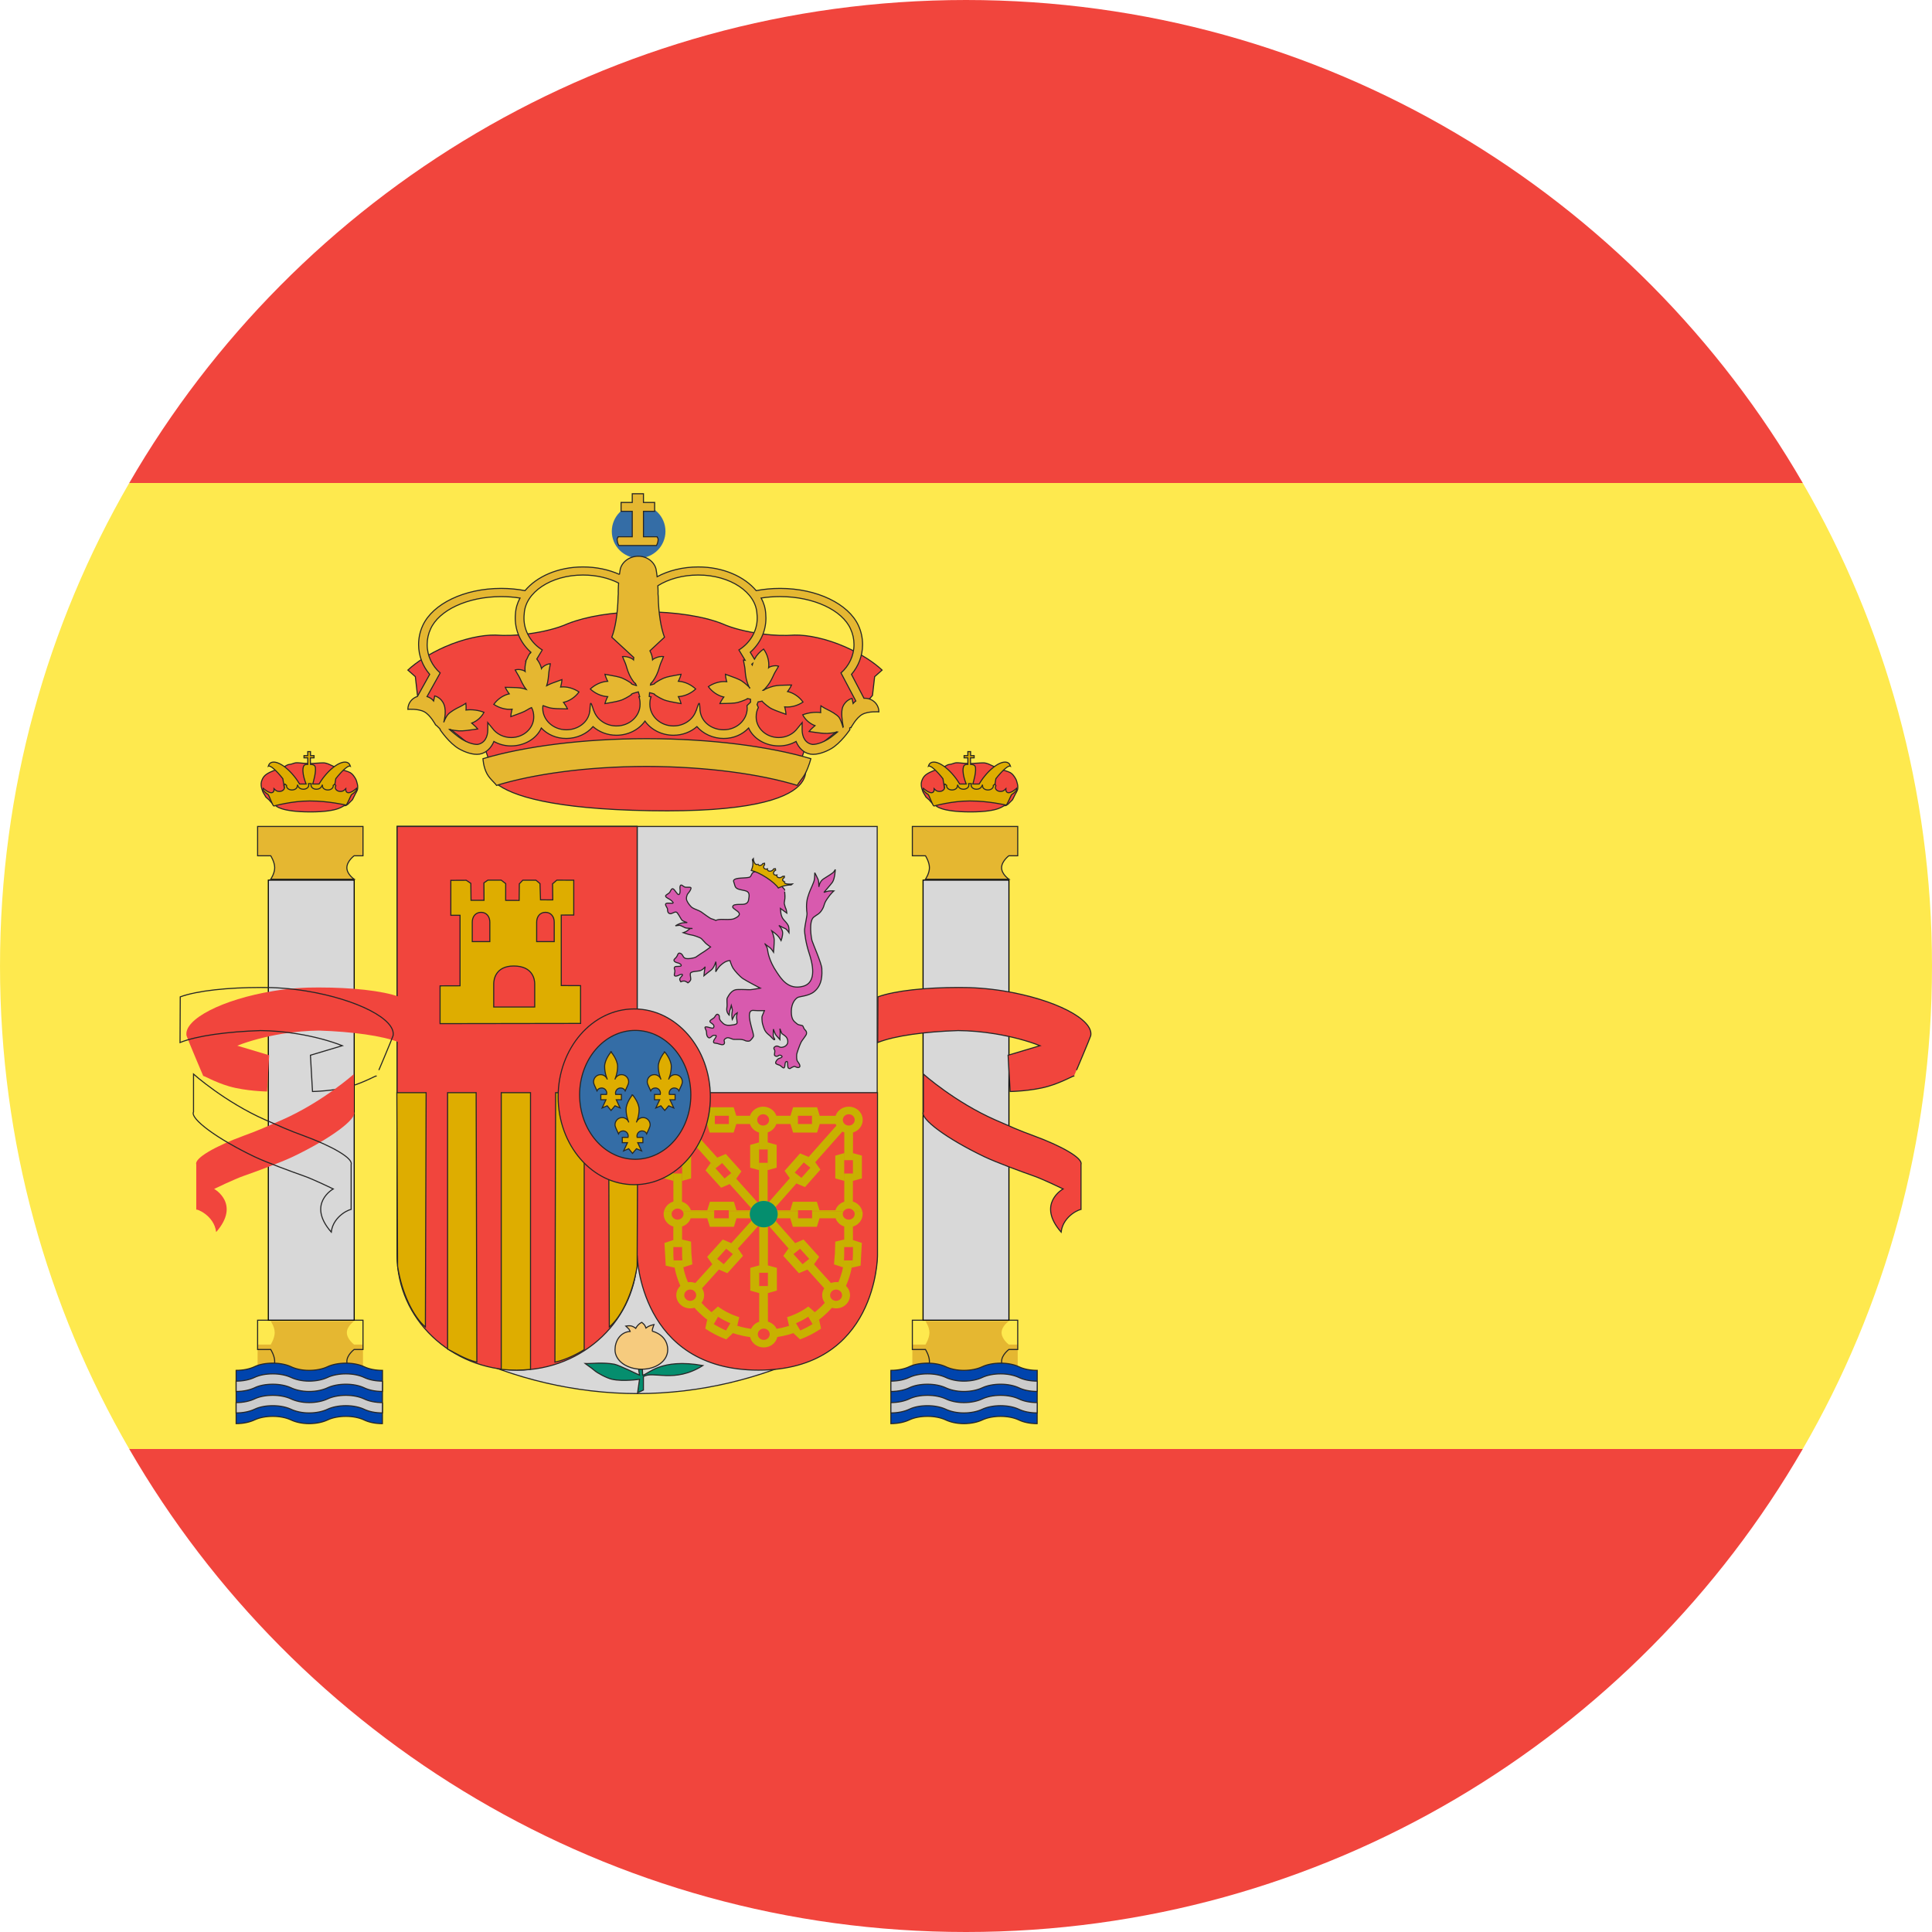 <svg height="180" viewBox="0 0 180 180" width="180" xmlns="http://www.w3.org/2000/svg" xmlns:xlink="http://www.w3.org/1999/xlink" xmlns:sketch="http://www.bohemiancoding.com/sketch/ns"><defs><path id="path-1" d="m6.952 49.065c-3.579-1.758-5.952-5.302-5.952-9.358v-39.707h44.727v39.707c0 4.056-2.373 7.6-5.952 9.358-4.855 2.356-10.539 3.772-16.367 3.772-5.826 0-11.601-1.416-16.456-3.772z"/><path id="path-2" d="m37.127 6.51c.03.297-.095.557-.046.721.046.166.07.297.133.416.06.12.093.423.093.423s-.171-.123-.33-.242c-.156-.121-.268-.196-.268-.196s.032.324.047.463c.017.139.097.4.227.555.128.151.385.4.464.6.082.201.066.644.066.644s-.208-.336-.387-.397c-.176-.062-.562-.279-.562-.279s.354.355.354.694c0 .338-.144.722-.144.722s-.16-.306-.368-.507c-.21-.199-.5-.4-.5-.4s.226.523.226.875c0 .355-.063 1.11-.063 1.11s-.177-.292-.353-.434c-.178-.137-.386-.26-.451-.351-.063-.092.21.29.24.521.031.232.14 1.056.853 2.109.416.615 1.061 1.692 2.441 1.338 1.382-.352.869-2.231.58-3.108-.29-.875-.435-1.847-.418-2.186.015-.336.256-1.336.225-1.523-.032-.183-.107-.898.065-1.473.177-.6.323-.833.418-1.08.094-.246.174-.384.207-.6.032-.215.032-.617.032-.617s.256.478.321.648c.064.17.064.676.064.676s.048-.506.435-.751c.386-.249.836-.509.949-.648.112-.14.145-.231.145-.231s-.033.863-.273 1.202c-.16.22-.789.938-.789.938s.323-.124.547-.137c.225-.018.385 0 .385 0s-.273.215-.627.738c-.353.522-.209.568-.466.998-.258.431-.466.446-.788.708-.483.392-.223 1.952-.16 2.183.065.23.899 2.14.916 2.601.015.462.097 1.493-.708 2.154-.518.429-1.365.432-1.559.555-.194.121-.576.506-.576 1.306 0 .802.287.923.512 1.124.226.201.515.093.579.247.065.153.097.246.194.338.097.091.161.199.128.367-.032.171-.402.555-.53.834-.13.274-.386 1-.386 1.107 0 .109-.03.447.08.617 0 0 .402.474.128.566-.176.061-.349-.112-.432-.092-.24.064-.365.213-.435.201-.16-.03-.16-.11-.177-.338-.015-.23-.007-.324-.078-.324-.097 0-.145.08-.161.201-.017.123-.017.398-.128.398-.113 0-.273-.199-.37-.244-.097-.047-.369-.093-.385-.215-.016-.123.161-.384.337-.431.177-.046.338-.137.225-.229-.113-.093-.225-.093-.336 0-.113.092-.353.014-.338-.124.017-.139.048-.307.031-.384-.015-.075-.208-.23.047-.37.258-.137.369.125.626.078.258-.044.386-.14.483-.292.097-.153.08-.477-.097-.676-.177-.201-.353-.233-.418-.356-.065-.123-.16-.415-.16-.415s.046.538.015.616c-.031.076-.015.398-.015.398s-.177-.199-.322-.352c-.143-.155-.288-.615-.288-.615s-.015.431-.015.601c0 .167.191.322.128.384-.065.061-.369-.324-.449-.384-.082-.062-.338-.261-.451-.478-.112-.215-.194-.521-.225-.631-.032-.107-.085-.587-.032-.708.08-.184.209-.507.209-.507h-.627c-.336 0-.578-.107-.706.123-.128.231-.065.694.095 1.293.161.598.256.891.21 1-.047.107-.256.354-.336.399-.082.048-.307.032-.403-.013-.095-.047-.254-.125-.561-.125-.305 0-.498.014-.609-.013-.113-.032-.386-.17-.517-.14-.128.032-.35.147-.29.324.098.277-.095.34-.225.324-.128-.016-.238-.062-.402-.107-.16-.047-.402 0-.369-.186.031-.185.097-.199.176-.336.081-.141.111-.23.021-.239-.113-.011-.226-.024-.314.049-.085.072-.223.227-.337.169-.114-.061-.201-.193-.201-.483 0-.289-.302-.54-.025-.528.276.013.628.217.691.061.062-.158.024-.228-.126-.351-.151-.119-.339-.191-.137-.348.2-.155.25-.155.327-.241.075-.083.183-.354.323-.287.276.132.013.325.289.636.277.312.452.423.916.373.464-.047.591-.108.591-.241 0-.132-.039-.372-.052-.469-.011-.096.064-.445.064-.445s-.213.134-.276.265c-.06.132-.187.359-.187.359s-.051-.27-.037-.49c.008-.129.054-.354.049-.398-.012-.12-.1-.421-.1-.421s-.076.325-.125.421c-.05.095-.075.482-.075.482s-.295-.26-.213-.697c.061-.337-.051-.781.05-.927.098-.145.336-.734.915-.759.578-.022 1.029.025 1.231.014.201-.014.916-.145.916-.145s-1.318-.684-1.619-.89c-.301-.203-.766-.732-.918-.973-.15-.241-.288-.708-.288-.708s-.237.011-.451.131c-.213.118-.426.302-.551.443-.127.145-.326.471-.326.471s.037-.421.037-.554c0-.129-.025-.386-.025-.386s-.15.577-.451.792c-.301.218-.653.518-.653.518s.038-.322.038-.395c0-.072.075-.445.075-.445s-.213.322-.54.386c-.326.059-.805.047-.843.252-.037.202.088.48.013.623-.076.145-.238.241-.238.241s-.188-.158-.352-.169c-.163-.013-.314.073-.314.073s-.138-.182-.089-.301c.051-.12.301-.3.24-.373-.063-.072-.264.025-.39.085-.125.061-.39.119-.364-.085.025-.204.088-.324.025-.469-.063-.142-.025-.239.076-.276.1-.033.501.011.539-.081.037-.097-.1-.217-.364-.278-.263-.059-.39-.217-.251-.349.138-.132.176-.167.239-.289s.087-.337.327-.228c.237.107.186.372.44.456.248.086.839-.035.964-.107.127-.074.528-.374.666-.447.139-.07.715-.504.715-.504s-.338-.238-.465-.36c-.125-.12-.35-.407-.461-.468-.114-.062-.666-.276-.855-.289-.188-.013-.766-.215-.766-.215s.263-.086.352-.158c.088-.072.286-.254.39-.241.098.013.123.013.123.013s-.538-.026-.651-.059c-.113-.038-.439-.242-.564-.242-.127 0-.377.049-.377.049s.338-.217.614-.265c.276-.046.49-.037.49-.037s-.426-.12-.528-.263c-.1-.145-.199-.359-.276-.456-.075-.095-.125-.253-.263-.265-.138-.013-.377.169-.515.156-.136-.011-.238-.097-.252-.3-.009-.205 0-.134-.048-.241-.05-.11-.251-.362-.064-.421.19-.061.591.035.628-.037.038-.072-.213-.289-.376-.373-.163-.083-.427-.228-.288-.348.139-.12.276-.167.352-.276.075-.109.163-.408.326-.313.163.096.389.566.515.53.127-.037.136-.373.113-.516-.025-.145 0-.397.123-.374.127.024.226.192.428.206.199.011.501-.047.476.094-.025.144-.139.322-.276.48-.135.158-.198.469-.111.673.088.206.315.531.515.662.199.132.576.23.816.384.238.158.791.601.979.649.188.049.376.145.376.145s.213-.096.503-.096c.288 0 .953.048 1.204-.061.251-.11.578-.289.478-.518-.099-.227-.652-.432-.602-.611.05-.18.251-.193.589-.205.339-.011.803.061.89-.421.088-.48.113-.758-.361-.865-.478-.109-.83-.119-.916-.469-.089-.348-.177-.432-.077-.53.102-.094.276-.143.628-.166.352-.026.753-.026.866-.112.113-.081.136-.311.275-.408.138-.094.679-.18.679-.18s.645.319 1.244.769c.536.405 1.021 1.003 1.021 1.003 0-.008.002.316.033.625z"/><path id="path-3" d="m36.231 3.937-.137.008c-.006.014-.068.097-.126.142-.121.098-.304.109-.406.027-.05-.043-.075-.102-.066-.164-.08.034-.163.034-.242-.003-.122-.06-.153-.202-.064-.32.014-.023.029-.052.05-.069l-.009-.129-.165.033-.048.077c-.103.098-.255.124-.332.066-.037-.027-.064-.102-.062-.105.001.003-.04.034-.082.042-.253.053-.355-.419-.36-.541l-.083.1s.075.283.037.522c-.037.239-.137.478-.137.478.354.077.882.32 1.407.662.526.34.939.709 1.109.968 0 0 .272-.128.557-.205.283-.078.642-.08.642-.08l.102-.085c-.151.019-.748.04-.736-.172.002-.034.032-.071.038-.071-.003.003-.099-.004-.142-.027-.087-.048-.085-.172.011-.274l.083-.051.005-.136-.16.019c-.014.017-.051.037-.072.054-.126.092-.307.099-.406.012-.06-.05-.079-.116-.053-.186-.073.019-.149.013-.213-.019-.122-.062-.145-.209-.051-.322.044-.056.131-.121.146-.128l-.033-.12-.003-.001z"/><path id="path-4" d="m23.583 51.118s-1.919-.936-2.343-1.017c-1.05-.201-2.229-.038-2.74-.063.014.013.612.4.874.638.263.238 1.137.712 1.632.824 1.058.24 2.577.003 2.577.003l-.179 1.256.542-.251v-1.25c.896-.583 2.866.66 5.54-1.035-3.944-.708-5.071.814-5.609.9l-.028-.564h-.354z"/><path id="path-5" d="m24.765 47.019c.959.272 1.444.947 1.444 1.737 0 1.029-1.056 1.81-2.427 1.81-1.371 0-2.482-.781-2.482-1.81 0-.778.457-1.647 1.41-1.71 0 0-.029-.082-.111-.215-.099-.1-.294-.286-.294-.286s.364-.065.574.011c.211.075.35.201.35.201s.1-.184.239-.327c.141-.142.323-.231.323-.231s.211.167.28.279c.069.116.113.252.113.252s.194-.151.362-.212c.168-.063.385-.112.385-.112s-.062.198-.103.3c-.042.1-.064.312-.064.312"/><path id="path-6" d="m1 25.108h22.364v-25.108h-22.364z"/><path id="path-7" d="m12.208 50.653c-6.19 0-11.208-4.786-11.208-10.69v-39.963h22.364v24.8h22.391v15.163s0 10.69-11.085 10.69c-11.085 0-11.306-10.69-11.306-10.69 0 5.904-4.968 10.69-11.156 10.69z"/><path id="path-8" d="m6.861 8.273v6.57l-1.861.006v3.521l13.091-.02v-3.521l-1.8-.007v-6.569l1.164-.002v-3.245l-1.58-.005-.395.344.021 1.495-1.143-.006-.049-1.513-.374-.315-1.231.001-.32.338-.018 1.545-1.254-.005.004-1.561-.423-.325-1.24.001-.368.252.01 1.627-1.211-.003-.018-1.576-.427-.288-1.437.008v3.253-0zm1.139 2.456v-1.819c0-.496.298-.91.818-.91s.818.413.818.91v1.819zm6 0v-1.819c0-.496.298-.91.818-.91.521 0 .818.413.818.91v1.819zm-.182 6.092v-2.169c0-.413-.186-1.652-1.956-1.652-1.676 0-1.863 1.239-1.863 1.652v2.169z"/><path id="path-9" d="m5.7 48.685c.71.367 1.685.978 2.727 1.223l-.066-25.108h-2.661zm7.727 1.897-0-25.782h-2.727l0 25.782c1.067.104 1.863.083 2.727 0zm2.273-.675c1.042-.204 2.216-.835 2.727-1.161v-23.946h-2.661zm5.068-3.275c1.135-.964 2.203-3.16 2.591-5.663l.068-16.169h-2.727zm-17.136 0c-1.135-.964-2.203-3.16-2.591-5.663l-.068-16.169h2.727z"/><path id="path-10" d="m23.09 17c3.917 0 7.092 3.665 7.092 8.187 0 4.522-3.175 8.187-7.092 8.187-3.916 0-7.09-3.665-7.09-8.187s3.175-8.187 7.09-8.187z"/><path id="path-11" d="m23.183 19c2.862 0 5.181 2.687 5.181 6.002 0 3.317-2.319 6.006-5.181 6.006-2.864 0-5.183-2.689-5.183-6.006s2.319-6.002 5.183-6.002z"/><path id="path-12" d="m20.931 21s-.6.708-.6 1.363c0 .659.253 1.206.253 1.206-.091-.26-.336-.447-.624-.447-.364 0-.661.301-.661.674 0 .108.061.277.108.37l.215.468c.071-.172.239-.269.434-.269.261 0 .473.215.473.482 0 .04-.005.081-.015.118l-.538.002v.493h.48l-.357.764.473-.199.357.434.371-.434.472.199-.356-.764h.48v-.493l-.54-.002c-.01-.037-.012-.078-.012-.118 0-.267.208-.482.47-.482.195 0 .363.096.435.269l.213-.468c.047-.093.108-.262.108-.37 0-.373-.295-.674-.661-.674-.288 0-.531.187-.622.447 0 0 .252-.547.252-1.206 0-.655-.612-1.363-.612-1.363h.001zm5 0s-.599.708-.599 1.363c0 .659.252 1.206.252 1.206-.089-.26-.334-.447-.622-.447-.366 0-.661.301-.661.674 0 .108.061.277.108.37l.213.468c.073-.172.241-.269.436-.269.261 0 .472.215.472.482 0 .04-.003.081-.013.118l-.538.002v.493h.48l-.357.764.472-.199.359.434.369-.434.474.199-.358-.764h.48v-.493l-.538-.002c-.01-.037-.013-.078-.013-.118 0-.267.21-.482.472-.482.195 0 .362.096.433.269l.215-.468c.047-.093.107-.262.107-.37 0-.373-.296-.674-.66-.674-.288 0-.534.187-.624.447 0 0 .253-.547.253-1.206 0-.655-.612-1.363-.612-1.363h.001zm-3.001 4s-.599.708-.599 1.365c0 .657.253 1.204.253 1.204-.091-.26-.335-.447-.624-.447-.364 0-.66.301-.66.674 0 .11.061.277.108.37l.215.468c.073-.172.238-.27.433-.27.262 0 .474.216.474.483 0 .042-.005.082-.015.12l-.538.001v.493h.482l-.358.764.472-.201.357.434.371-.434.473.201-.359-.764h.481v-.493l-.538-.001c-.01-.037-.013-.078-.013-.12 0-.267.211-.483.472-.483.195 0 .36.098.434.27l.215-.468c.046-.093.108-.26.108-.37 0-.373-.296-.674-.66-.674-.288 0-.531.187-.624.447 0 0 .253-.547.253-1.204 0-.657-.614-1.365-.614-1.365h.002z"/><path id="path-13" d="m4.224 9.729s.369.581.369 1.115c0 .534-.369 1.068-.369 1.068h7.769s-.677-.457-.677-1.068.677-1.115.677-1.115h.826v-2.729h-9.818v2.729z"/><path id="path-14" d="m4.224 55.729s.369.581.369 1.115c0 .534-.369 1.068-.369 1.068h7.769s-.677-.457-.677-1.068.677-1.115.677-1.115h.826v-2.729h-9.818v2.729z"/><path id="path-15" d="m12.918 57.329c-.44-.204-1.035-.329-1.692-.329-.66 0-1.27.126-1.71.332-.442.211-1.052.342-1.718.342-.675 0-1.275-.143-1.718-.359-.436-.196-1.021-.315-1.661-.315-.662 0-1.249.115-1.689.323-.443.214-1.057.35-1.73.35v4.964c.673 0 1.286-.14 1.73-.353.44-.207 1.027-.324 1.689-.324.638 0 1.223.12 1.661.318.442.214 1.044.36 1.718.36.666 0 1.277-.133 1.718-.343.44-.208 1.05-.334 1.71-.334.657 0 1.252.126 1.692.332.443.215 1.034.346 1.71.346l.008-4.964c-.674 0-1.275-.129-1.718-.345z"/><path id="path-16" d="m14.636 60.677c-.674 0-1.275-.13-1.718-.345-.44-.205-1.035-.331-1.692-.331-.66 0-1.27.126-1.71.334-.442.21-1.052.343-1.718.343-.675 0-1.275-.146-1.718-.36-.436-.197-1.021-.317-1.661-.317-.662 0-1.249.117-1.689.324-.443.213-1.057.353-1.73.353v.961c.673 0 1.286-.137 1.73-.35.44-.21 1.027-.326 1.689-.326.638 0 1.223.121 1.661.317.442.214 1.044.358 1.718.358.666 0 1.277-.133 1.718-.343.44-.207 1.05-.333 1.71-.333.657 0 1.252.126 1.692.331.443.214 1.034.344 1.71.344l.008-.961"/><path id="path-17" d="m7.279 26.017c1.051.008 2.224.105 3.436.303 1.572.258 3.007.647 4.181 1.104l-2.974.889.193 3.38s1.974-.028 3.541-.482c1.377-.399 2.421-1.052 2.402-.951-.005.029 1.54-3.629 1.563-3.765.288-1.519-3.335-3.387-8.095-4.166-1.494-.245-2.953-.34-4.217-.328-3.047 0-5.921.292-7.515.873l-.02 4.255c1.566-.635 4.453-1.015 7.505-1.113z"/><path id="path-18" d="m14.261 35.801c-1.242-.443-2.267-.904-3.538-1.463-3.775-1.663-6.692-4.267-6.692-4.267v3.52c-.344.638 2.208 2.518 5.68 4.178 1.113.529 3.463 1.394 4.572 1.782.896.31 2.764 1.219 2.764 1.219s-2.498 1.38-.185 4.021c.185-1.582 1.908-2.223 1.853-2.075l-0-4.236c.187-.562-1.736-1.684-4.453-2.678z"/><path id="path-19" d="m14.636 58.677c-.674 0-1.275-.13-1.718-.345-.44-.205-1.035-.331-1.692-.331-.66 0-1.27.126-1.71.334-.442.21-1.052.343-1.718.343-.675 0-1.275-.146-1.718-.36-.436-.197-1.021-.317-1.661-.317-.662 0-1.249.117-1.689.324-.443.213-1.057.353-1.73.353v.961c.673 0 1.286-.137 1.73-.35.44-.21 1.027-.326 1.689-.326.638 0 1.223.121 1.661.317.442.214 1.044.358 1.718.358.666 0 1.277-.133 1.718-.343.44-.207 1.05-.333 1.71-.333.657 0 1.252.126 1.692.331.443.214 1.034.344 1.71.344l.008-.961"/><path id="path-20" d="m1.001 4.981c-.113-.081-.455-.478-.455-.478l-.274-.239-.249-.424s-.296-.58-.16-1.032c.136-.45.364-.61.57-.742.205-.132.636-.292.636-.292s.343-.185.456-.213c.113-.026.524-.159.524-.159s.114-.079.227-.132c.115-.053.274-.053.366-.081.091-.026.319-.116.455-.125.211-.01.547.046.662.046.113 0 .5.028.659.028.159 0 .728-.054.888-.054.159 0 .274-.024.457 0 .181.026.5.158.592.213.091.053.638.292.842.371.205.077.707.185.936.317.226.134.366.357.479.543.115.185.136.387.181.521.044.132.045.417.002.549-.046.132-.207.405-.207.405l-.251.503-.319.317s-.229.267-.41.239c-.183-.023-.411.581-3.19.581-2.779 0-3.224-.581-3.224-.581.002-0-.08-0-.193-.079z"/><path id="path-21" d="m2.113 4.275-.051-.517-.103-.539-.11-.673c-.605-.767-1.163-1.27-1.349-1.163.045-.142.098-.248.215-.313.538-.307 1.649.43 2.484 1.641.075.111.147.221.211.332h.608s-.474-1.122-.224-1.674c.082-.18.378-.151.378-.151v-.614l-.349-0v-.206h.349v-.374h.255v.374h.331v.206h-.34s-.006.518.009.614c.037 0 .331 0 .412.162.201.332-.199 1.663-.199 1.663h.585s.137-.22.213-.332c.833-1.211 1.946-1.948 2.483-1.641.116.065.17.171.216.313-.188-.106-.744.395-1.353 1.163l-.108.673-.103.539-.05.517h-2.21z"/><path id="path-22" d="m4.503 3.018c-.02.042-.025.087-.025.134 0 .21.225.38.504.38.223 0 .411-.11.477-.262.009.004.049-.138.069-.136.015 0 .013.147.022.145.03.19.25.321.497.321.277 0 .5-.17.5-.38 0-.016 0-.031-.003-.046l.157-.125.086.16c-.035.049-.047.105-.047.165 0 .201.215.363.478.363.168 0 .313-.065.399-.162l.102-.102-.002.127c0 .125.068.238.222.258 0 0 .174.01.411-.138.233-.147.362-.27.362-.27l.015.151s-.229.302-.439.398c-.114.054-.432 1.024-.57 1.005-.012-.001-1.583-.379-3.345-.38-1.684-.002-3.277.457-3.348.466-.139.019-.453-1.037-.568-1.091-.21-.096-.457-.398-.457-.398l.032-.151s.13.123.362.27c.235.148.411.138.411.138.154-.02.222-.133.222-.258l-.002-.127.101.102c.086.097.232.162.399.162.264 0 .479-.162.479-.363 0-.06-.012-.116-.045-.165l.084-.16.157.125c-.003.015-.005.03-.005.046 0 .21.223.38.502.38.247 0 .465-.13.497-.321.007.003.005-.145.022-.145.02-.003.063.14.069.136.066.152.255.262.479.262.277 0 .502-.17.502-.38 0-.047-.004-.092-.025-.134l.132-.018z"/><path id="path-23" d="m8.224 9.729s.369.581.369 1.115c0 .534-.369 1.068-.369 1.068h7.769s-.677-.457-.677-1.068.677-1.115.677-1.115h.826v-2.729h-9.818v2.729z"/><path id="path-24" d="m8.224 55.729s.369.581.369 1.115c0 .534-.369 1.068-.369 1.068h7.769s-.677-.457-.677-1.068.677-1.115.677-1.115h.826v-2.729h-9.818v2.729z"/><path id="path-25" d="m16.918 57.329c-.44-.204-1.035-.329-1.692-.329-.66 0-1.27.126-1.71.332-.442.211-1.052.342-1.718.342-.675 0-1.275-.143-1.718-.359-.436-.196-1.021-.315-1.661-.315-.662 0-1.249.115-1.689.323-.443.214-1.057.35-1.73.35v4.964c.673 0 1.286-.14 1.73-.353.44-.207 1.027-.324 1.689-.324.638 0 1.223.12 1.661.318.442.214 1.044.36 1.718.36.666 0 1.277-.133 1.718-.343.44-.208 1.05-.334 1.71-.334.657 0 1.252.126 1.692.332.443.215 1.034.346 1.71.346l.008-4.964c-.674 0-1.275-.129-1.718-.345z"/><path id="path-26" d="m18.636 60.677c-.674 0-1.275-.13-1.718-.345-.44-.205-1.035-.331-1.692-.331-.66 0-1.27.126-1.71.334-.442.21-1.052.343-1.718.343-.675 0-1.275-.146-1.718-.36-.436-.197-1.021-.317-1.661-.317-.662 0-1.249.117-1.689.324-.443.213-1.057.353-1.73.353v.961c.673 0 1.286-.137 1.73-.35.44-.21 1.027-.326 1.689-.326.638 0 1.223.121 1.661.317.442.214 1.044.358 1.718.358.666 0 1.277-.133 1.718-.343.44-.207 1.05-.333 1.71-.333.657 0 1.252.126 1.692.331.443.214 1.034.344 1.71.344l.008-.961"/><path id="path-27" d="m7.279 26.017c1.051.008 2.224.105 3.436.303 1.572.258 3.007.647 4.181 1.104l-2.974.889.193 3.38s1.974-.028 3.541-.482c1.377-.399 2.421-1.052 2.402-.951-.005.029 1.54-3.629 1.563-3.765.288-1.519-3.335-3.387-8.095-4.166-1.494-.245-2.953-.34-4.217-.328-3.047 0-5.921.292-7.515.873l-.02 4.255c1.566-.635 4.453-1.015 7.505-1.113z"/><path id="path-28" d="m11.261 35.801c-1.242-.443-2.267-.904-3.538-1.463-3.775-1.663-6.692-4.267-6.692-4.267v3.52c-.344.638 2.208 2.518 5.68 4.178 1.113.529 3.463 1.394 4.572 1.782.896.31 2.764 1.219 2.764 1.219s-2.498 1.38-.185 4.021c.185-1.582 1.908-2.223 1.853-2.075l-0-4.236c.187-.562-1.736-1.684-4.453-2.678z"/><path id="path-29" d="m18.636 58.677c-.674 0-1.275-.13-1.718-.345-.44-.205-1.035-.331-1.692-.331-.66 0-1.27.126-1.71.334-.442.21-1.052.343-1.718.343-.675 0-1.275-.146-1.718-.36-.436-.197-1.021-.317-1.661-.317-.662 0-1.249.117-1.689.324-.443.213-1.057.353-1.73.353v.961c.673 0 1.286-.137 1.73-.35.44-.21 1.027-.326 1.689-.326.638 0 1.223.121 1.661.317.442.214 1.044.358 1.718.358.666 0 1.277-.133 1.718-.343.44-.207 1.05-.333 1.71-.333.657 0 1.252.126 1.692.331.443.214 1.034.344 1.71.344l.008-.961"/><path id="path-30" d="m1.001 4.981c-.113-.081-.455-.478-.455-.478l-.274-.239-.249-.424s-.296-.58-.16-1.032c.136-.45.364-.61.57-.742.205-.132.636-.292.636-.292s.343-.185.456-.213c.113-.026.524-.159.524-.159s.114-.079.227-.132c.115-.053.274-.053.366-.081.091-.026.319-.116.455-.125.211-.01.547.046.662.046.113 0 .5.028.659.028.159 0 .728-.054.888-.054.159 0 .274-.024.457 0 .181.026.5.158.592.213.091.053.638.292.842.371.205.077.707.185.936.317.226.134.366.357.479.543.115.185.136.387.181.521.044.132.045.417.002.549-.046.132-.207.405-.207.405l-.251.503-.319.317s-.229.267-.41.239c-.183-.023-.411.581-3.19.581-2.779 0-3.224-.581-3.224-.581.002-0-.08-0-.193-.079z"/><path id="path-31" d="m2.113 4.275-.051-.517-.103-.539-.11-.673c-.605-.767-1.163-1.27-1.349-1.163.045-.142.098-.248.215-.313.538-.307 1.649.43 2.484 1.641.075.111.147.221.211.332h.608s-.474-1.122-.224-1.674c.082-.18.378-.151.378-.151v-.614l-.349-0v-.206h.349v-.374h.255v.374h.331v.206h-.34s-.006.518.009.614c.037 0 .331 0 .412.162.201.332-.199 1.663-.199 1.663h.585s.137-.22.213-.332c.833-1.211 1.946-1.948 2.483-1.641.116.065.17.171.216.313-.188-.106-.744.395-1.353 1.163l-.108.673-.103.539-.05.517h-2.21z"/><path id="path-32" d="m4.503 3.018c-.02.042-.025.087-.025.134 0 .21.225.38.504.38.223 0 .411-.11.477-.262.009.004.049-.138.069-.136.015 0 .013.147.022.145.03.19.25.321.497.321.277 0 .5-.17.5-.38 0-.016 0-.031-.003-.046l.157-.125.086.16c-.035.049-.047.105-.047.165 0 .201.215.363.478.363.168 0 .313-.065.399-.162l.102-.102-.002.127c0 .125.068.238.222.258 0 0 .174.01.411-.138.233-.147.362-.27.362-.27l.015.151s-.229.302-.439.398c-.114.054-.432 1.024-.57 1.005-.012-.001-1.583-.379-3.345-.38-1.684-.002-3.277.457-3.348.466-.139.019-.453-1.037-.568-1.091-.21-.096-.457-.398-.457-.398l.032-.151s.13.123.362.27c.235.148.411.138.411.138.154-.02.222-.133.222-.258l-.002-.127.101.102c.086.097.232.162.399.162.264 0 .479-.162.479-.363 0-.06-.012-.116-.045-.165l.084-.16.157.125c-.003.015-.005.03-.005.046 0 .21.223.38.502.38.247 0 .465-.13.497-.321.007.003.005-.145.022-.145.02-.003.063.14.069.136.066.152.255.262.479.262.277 0 .502-.17.502-.38 0-.047-.004-.092-.025-.134l.132-.018z"/><path id="path-33" d="m29.28 12.107c.976.439 2.285.763 3.719.954 1.092.146 2.129.175 3.032.107 1.207-.024 2.952.329 4.698 1.094 1.445.639 2.652 1.415 3.453 2.167l-.693.615-.201 1.747-1.902 2.17-.951.804-2.252 1.796-1.15.094-.35.991s4.046 5.2-14.141 4.885c-18.187-.315-15.041-4.885-15.041-4.885l-.35-.991-1.152-.094-2.251-1.796-.951-.804-1.902-2.17-.198-1.747-.697-.615c.805-.752 2.012-1.528 3.453-2.167 1.746-.766 3.492-1.118 4.698-1.094.902.069 1.94.039 3.032-.107 1.434-.191 2.745-.515 3.719-.954 1.706-.673 4.177-1.107 7.116-1.107 2.941 0 5.558.434 7.262 1.107z"/></defs><g id="Page-1" fill="none" fill-rule="evenodd"><g id="Material"><g id="Slice"/><g id="circle_spain"><path id="Oval-1-copy-4" d="m167.96 135c7.658-13.238 12.04-28.607 12.04-45 0-16.393-4.383-31.762-12.04-45l-155.919 0c-7.658 13.238-12.04 28.607-12.04 45 0 16.393 4.383 31.762 12.04 45l155.919-0z" fill="#fee94e"/><path id="Oval-1-copy-5" d="m167.96 135c-15.561 26.901-44.647 45-77.96 45-33.313 0-62.398-18.099-77.96-45l155.919-0zm0-90c-15.561-26.901-44.647-45-77.96-45-33.313 0-62.398 18.099-77.96 45l155.919 0z" fill="#f1453d"/><g id="spain" transform="translate(17 46)"><g id="Group" transform="translate(19 31)"><g id="path961"><use fill="#d8d8d8" fill-rule="evenodd" xlink:href="#path-1"/><use fill="none" stroke="#262626" stroke-width=".1" xlink:href="#path-1"/></g><g id="path989"><use fill="#d85aae" fill-rule="evenodd" xlink:href="#path-2"/><use fill="none" stroke="#262626" stroke-width=".1" xlink:href="#path-2"/></g><g id="path1169"><use fill="#dead00" fill-rule="evenodd" xlink:href="#path-3"/><use fill="none" stroke="#262626" stroke-width=".1" xlink:href="#path-3"/></g><g id="path1032"><use fill="#058e6e" fill-rule="evenodd" xlink:href="#path-4"/><use fill="none" stroke="#262626" stroke-width=".1" xlink:href="#path-4"/></g><g id="path1030"><use fill="#f6cb7e" fill-rule="evenodd" xlink:href="#path-5"/><use fill="none" stroke="#262626" stroke-width=".1" xlink:href="#path-5"/></g><g id="path965"><use fill="#ca4638" fill-rule="evenodd" xlink:href="#path-6"/><use fill="none" stroke="#262626" stroke-width=".1" xlink:href="#path-6"/></g><g id="path977"><use fill="#f1453d" fill-rule="evenodd" xlink:href="#path-7"/><use fill="none" stroke="#262626" stroke-width=".1" xlink:href="#path-7"/></g><g id="path6420"><use fill="#dead00" fill-rule="evenodd" xlink:href="#path-8"/><use fill="none" stroke="#262626" stroke-width=".1" xlink:href="#path-8"/></g><g id="Shape" transform="translate(25.5 25.7)"><path d="m2.124 10.159c.038.081.059.162.059.248 0 .292-.247.524-.556.524-.306 0-.555-.233-.555-.524 0-.086.021-.167.06-.238l-.776-.01c-.016.079-.026.162-.026.248 0 .55.38 1.016.904 1.172l-.001 1.906.814.005.001-1.919c.378-.123.675-.407.806-.768h2.186v-.644zm10.726 0v.644l-1.966.005c-.03.086-.079.165-.126.241l2.283 2.594-.613.496-2.272-2.597c-.042.013-.063.03-.107.042l-.006 4.293h-.805l-.002-4.311c-.034-.008-.063-.025-.095-.04l-2.365 2.614-.613-.496 2.364-2.624c-.041-.066-.071-.138-.098-.216h-2.032v-.644h6.454zm1.31 0v.644h2.188c.13.361.424.645.805.768l.001 1.919.813-.005-.002-1.906c.525-.157.907-.623.907-1.172 0-.086-.009-.169-.029-.248h-.773c.038.081.057.162.057.248 0 .292-.246.524-.554.524-.306 0-.556-.233-.556-.524 0-.086.021-.167.061-.238zm-3.305 10.944c.638-.101 1.226-.276 1.806-.521l.399.68c-.668.286-1.387.493-2.138.605-.125.555-.643.971-1.266.971-.622 0-1.14-.411-1.269-.962-.792-.108-1.544-.313-2.247-.614l.401-.68c.611.258 1.263.43 1.939.524.143-.31.405-.549.749-.661l.007-3.328h.803l.008 3.316c.356.106.657.349.807.669zm-5.459-1.116-.396.683c-.679-.422-1.284-.942-1.804-1.527-.413.122-.88.049-1.233-.237-.545-.442-.611-1.218-.144-1.732l.068-.072c-.329-.742-.551-1.54-.627-2.377l.812.003c.064.714.242 1.394.519 2.031.228-.032.473-.005.692.076l2.032-2.249.612.494-2.019 2.245c.273.415.262.95-.05 1.358.448.496.963.938 1.538 1.304zm-3.013-2.358c.2-.223.551-.248.784-.059.234.189.262.523.063.742-.2.221-.551.248-.784.059-.233-.19-.262-.521-.063-.742zm-1.024-2.223-.835-.187-.118-2.115.828-.274.001 1.213c0 .47.042.916.123 1.362zm.693-2.622.832.196s.043 1.359.025 1.054c-.022-.356.091 1.063.091 1.063l-.839.276c-.084-.432-.112-.874-.112-1.329l.001-1.26zm2.742 6.767c.701.547 1.515.99 2.394 1.272l.185-.804c-.723-.228-1.393-.561-1.983-.995zm-.402.695c.711.535 1.523.963 2.394 1.26l-.622.582c-.698-.258-1.355-.599-1.957-1.004zm1.085-4.662.794.337 1.453-1.613-.477-.686zm-.616-.498-.476-.69 1.454-1.613.792.339zm8.946 4.902.397.683c.678-.422 1.284-.942 1.804-1.527.411.122.88.049 1.232-.237.545-.442.608-1.218.144-1.732l-.069-.072c.33-.742.552-1.54.625-2.377l-.808.003c-.064.714-.244 1.394-.521 2.031-.229-.032-.472-.005-.693.076l-2.03-2.249-.613.494 2.018 2.245c-.271.415-.26.95.05 1.358-.447.496-.962.938-1.537 1.304zm3.011-2.358c-.2-.223-.549-.248-.781-.059-.234.189-.262.523-.063.742.2.221.551.248.784.059.234-.19.26-.521.06-.742zm1.025-2.223.835-.187.118-2.115-.827-.274-.002 1.213c0 .47-.041.916-.124 1.362zm-.691-2.622-.832.196s-.045 1.359-.027 1.054c.023-.356-.091 1.063-.091 1.063l.839.276c.084-.432.112-.874.112-1.329zm-2.743 6.767c-.702.547-1.516.99-2.394 1.272l-.185-.804c.722-.228 1.393-.561 1.981-.995zm.403.695c-.713.535-1.523.963-2.394 1.26l.622.582c.698-.258 1.355-.599 1.957-1.004zm-1.085-4.662-.794.337-1.454-1.613.477-.686zm.616-.498.476-.69-1.454-1.613-.792.339zm-9.948-4.281.244.792h2.239l.241-.792zm10.458 0-.246.792h-2.237l-.241-.792zm-5.75 10.805c0-.292.249-.528.556-.528.306 0 .553.236.553.528 0 .29-.247.524-.553.524-.307 0-.556-.234-.556-.524zm.942-3.836.836-.234v-2.117l-.836-.229zm-.81 0-.834-.234v-2.117l.834-.229z" fill="#c8b100"/><path d="m.356 10.178c.096-.441.441-.799.885-.933l-.007-2.613h.806l.001 2.628c.398.125.703.419.827.798l2.173.003v.118h-2.917c-.09-.161-.28-.28-.497-.28-.215 0-.404.12-.495.29zm6.039 0v-.118h2.018c.023-.066.053-.13.087-.191l-2.49-2.775.612-.497 2.459 2.73c.042-.021.087-.039.131-.055l.002-3.637h.805v3.614c.036.01.091.02.127.031l2.401-2.734.617.49-2.411 2.723c.062.091.104.193.139.301h1.956v.118h-6.455zm10.683 0c.09-.161.278-.28.495-.28.218 0 .405.12.497.29l.773-.01c-.096-.441-.438-.799-.883-.933l.005-2.612h-.804l-.003 2.628c-.395.125-.702.418-.825.796l-2.174.003v.118zm-14.907-7.381 2.995 3.358.613-.497-3.011-3.344c.06-.09.103-.187.139-.293h2.191v-.764h-2.192c-.168-.495-.659-.85-1.238-.85-.716 0-1.299.551-1.299 1.231 0 .539.364.998.874 1.164l-.005 2.591h.805v-2.574c.034-.01.096-.01.129-.022zm15.803.017-.007 2.579h-.806v-2.589c-.062-.019-.123-.045-.18-.074l-2.979 3.362-.616-.49 3.036-3.428c-.025-.048-.051-.099-.069-.154h-2.203v-.764h2.196c.169-.495.655-.85 1.232-.85.716 0 1.299.551 1.299 1.231 0 .552-.376 1.018-.903 1.176zm-7.945-.01-.007 1.588h-.805l.002-1.575c-.401-.119-.717-.416-.848-.797h-1.965v-.764h1.965c.17-.495.654-.85 1.231-.85s1.065.355 1.235.85h2.004v.764h-2.009c-.127.367-.418.66-.802.783zm-8.784 1.928-.835.235v2.123l.835.23zm.81 0 .833.235v2.123l-.833.23zm15.099 0-.833.235v2.123l.833.23zm.811 0 .836.235v2.123l-.836.23zm-12.641.419.795-.337 1.454 1.615-.477.689zm-.615.501-.475.692 1.453 1.614.792-.34zm9.126-.563-.796-.331-1.439 1.627.483.684zm.62.495.482.686-1.439 1.627-.794-.333zm-10.061 4.475.244-.793h2.239l.241.793zm-3.282-8.419c0-.29.249-.527.556-.527.306 0 .554.237.554.527 0 .291-.248.525-.554.525-.307 0-.556-.235-.556-.525zm5.987.383-.246.795h-2.237l-.242-.795zm0-.769-.246-.792h-2.237l-.242.792zm7.752 8.805-.246-.793h-2.237l-.241.793zm2.172-8.419c0-.29.247-.527.555-.527.307 0 .554.237.554.527 0 .291-.247.525-.554.525-.308 0-.555-.235-.555-.525zm-7.977 0c0-.29.249-.527.555-.527.307 0 .554.237.554.527 0 .291-.247.525-.554.525-.306 0-.555-.235-.555-.525zm3.1.383.246.795h2.237l.242-.795zm0-.769.246-.792h2.237l.242.792zm-2.922 2.479-.834.235v2.123l.834.23zm.801 0 .833.235v2.123l-.833.23z" fill="#c8b100"/><path d="m8.356 10.421c0-.681.583-1.233 1.301-1.233.716 0 1.298.551 1.298 1.233 0 .678-.582 1.228-1.298 1.228-.718 0-1.301-.55-1.301-1.228" fill="#058e6e"/></g><g id="path968"><use fill="#dead00" fill-rule="evenodd" xlink:href="#path-9"/><use fill="none" stroke="#262626" stroke-width=".1" xlink:href="#path-9"/></g><g id="path1153"><use fill="#f1453d" fill-rule="evenodd" xlink:href="#path-10"/><use fill="none" stroke="#262626" stroke-width=".1" xlink:href="#path-10"/></g><g id="path1155"><use fill="#346da6" fill-rule="evenodd" xlink:href="#path-11"/><use fill="none" stroke="#262626" stroke-width=".1" xlink:href="#path-11"/></g><g id="path1157"><use fill="#dead00" fill-rule="evenodd" xlink:href="#path-12"/><use fill="none" stroke="#262626" stroke-width=".1" xlink:href="#path-12"/></g></g><g id="right" transform="translate(65 24)"><g id="path648"><use fill="#e5b731" fill-rule="evenodd" xlink:href="#path-13"/><use fill="none" stroke="#262626" stroke-width=".1" xlink:href="#path-13"/></g><g id="path648"><use fill="#e5b731" fill-rule="evenodd" transform="matrix(1 0 0 -1 0 111)" xlink:href="#path-14"/><use fill="none" stroke="#262626" stroke-width=".1" xlink:href="#path-14"/></g><path id="Rectangle-1" d="m4 12h8v41h-8z" fill="#d8d8d8" stroke="#000" stroke-width=".1"/><g id="path656"><use fill="#0044ad" fill-rule="evenodd" xlink:href="#path-15"/><use fill="none" stroke="#262626" stroke-width=".1" xlink:href="#path-15"/></g><g id="path657"><use fill="#ccc" fill-rule="evenodd" xlink:href="#path-16"/><use fill="none" stroke="#262626" stroke-width=".1" xlink:href="#path-16"/></g><g id="path819"><use fill="#f1453d" fill-rule="evenodd" xlink:href="#path-17"/><use fill="none" stroke="#262626" stroke-width=".1" xlink:href="#path-17"/></g><g id="path825"><use fill="#f1453d" fill-rule="evenodd" xlink:href="#path-18"/><use fill="none" stroke="#262626" stroke-width=".1" xlink:href="#path-18"/></g><g id="path657"><use fill="#ccc" fill-rule="evenodd" xlink:href="#path-19"/><use fill="none" stroke="#262626" stroke-width=".1" xlink:href="#path-19"/></g><g id="crown" transform="translate(4)"><g id="path556"><use fill="#f1453d" fill-rule="evenodd" xlink:href="#path-20"/><use fill="none" stroke="#262626" stroke-width=".1" xlink:href="#path-20"/></g><g id="path568"><use fill="#dead00" fill-rule="evenodd" xlink:href="#path-21"/><use fill="none" stroke="#262626" stroke-width=".1" xlink:href="#path-21"/></g><g id="path577"><use fill="#dead00" fill-rule="evenodd" xlink:href="#path-22"/><use fill="none" stroke="#262626" stroke-width=".1" xlink:href="#path-22"/></g></g><g id="group" transform="translate(1 58)"/></g><g id="left" transform="translate(0 24)"><g id="path648"><use fill="#e5b731" fill-rule="evenodd" xlink:href="#path-23"/><use fill="none" stroke="#262626" stroke-width=".1" xlink:href="#path-23"/></g><g id="path648"><use fill="#e5b731" fill-rule="evenodd" transform="matrix(1 0 0 -1 0 111)" xlink:href="#path-24"/><use fill="none" stroke="#262626" stroke-width=".1" xlink:href="#path-24"/></g><path id="Rectangle-1" d="m8 12h8v41h-8z" fill="#d8d8d8" stroke="#000" stroke-width=".1"/><g id="path656"><use fill="#0044ad" fill-rule="evenodd" xlink:href="#path-25"/><use fill="none" stroke="#262626" stroke-width=".1" xlink:href="#path-25"/></g><g id="path657"><use fill="#ccc" fill-rule="evenodd" xlink:href="#path-26"/><use fill="none" stroke="#262626" stroke-width=".1" xlink:href="#path-26"/></g><g id="path819"><use fill="#f1453d" fill-rule="evenodd" transform="matrix(-1 0 0 1 20 0)" xlink:href="#path-27"/><use fill="none" stroke="#262626" stroke-width=".1" xlink:href="#path-27"/></g><g id="path825"><use fill="#f1453d" fill-rule="evenodd" transform="matrix(-1 0 0 1 17 0)" xlink:href="#path-28"/><use fill="none" stroke="#262626" stroke-width=".1" xlink:href="#path-28"/></g><g id="path657"><use fill="#ccc" fill-rule="evenodd" xlink:href="#path-29"/><use fill="none" stroke="#262626" stroke-width=".1" xlink:href="#path-29"/></g><g id="crown" transform="translate(7.5)"><g id="path556"><use fill="#f1453d" fill-rule="evenodd" xlink:href="#path-30"/><use fill="none" stroke="#262626" stroke-width=".1" xlink:href="#path-30"/></g><g id="path568"><use fill="#dead00" fill-rule="evenodd" xlink:href="#path-31"/><use fill="none" stroke="#262626" stroke-width=".1" xlink:href="#path-31"/></g><g id="path577"><use fill="#dead00" fill-rule="evenodd" xlink:href="#path-32"/><use fill="none" stroke="#262626" stroke-width=".1" xlink:href="#path-32"/></g></g></g><g id="crown" transform="translate(21)"><g id="path833"><use fill="#f1453d" fill-rule="evenodd" xlink:href="#path-33"/><use fill="none" stroke="#262626" stroke-width=".1" xlink:href="#path-33"/></g><circle id="Oval-1" cx="21.5" cy="3.5" fill="#346da6" r="2.5"/><path id="path-35" d="m11.007 15.627c-.084.298-.117.616-.084.926 0 0-.096-.098-.403-.158-.307-.06-.52.024-.52.024s.232.414.326.558c.096.142.267.611.519 1.0.058.09.119.174.178.25-.089-.03-.184-.059-.279-.084-.342-.088-.943-.091-1.124-.095-.182-.005-.544-.013-.544-.013s.03.081.133.259c.124.214.235.349.235.349-.601.137-1.114.527-1.438.979.47.32 1.095.515 1.708.453 0 0-.054.162-.092.406-.032.201-.03.284-.03.284s.338-.123.507-.184c.169-.062.733-.254 1.023-.447.132-.089.274-.16.402-.214.146.264.205.559.205.876 0 1.061-.939 1.919-2.098 1.919-.728 0-1.371-.339-1.747-.854l-.441-.542.003.665c0 .668-.291 1.267-.966 1.373 0 0-.774.047-1.8-.732-.32-.243-.594-.472-.821-.674.076-.013.134-.008.149.043.185.036.49.081.763.098.369.025.986-.073 1.174-.098.185-.026.559-.079.559-.079s-.047-.068-.192-.215c-.174-.172-.364-.329-.364-.329.53-.201.932-.593 1.144-1.01-.496-.193-1.133-.281-1.675-.21 0 0 .018-.138.007-.364-.012-.188-.023-.265-.023-.265s-.305.209-.601.347c-.297.14-.866.446-1.089.726-.223.282-.371.705-.371.705s.297-.984.025-1.666c-.272-.68-.866-.798-.866-.798l-.099.47c-.152-.19-.368-.332-.614-.411l1.224-2.2c-.741-.645-1.214-1.589-1.214-2.643 0-.517.114-1.01.319-1.452.767-1.734 3.414-3.017 6.578-3.017.608 0 1.196.047 1.756.135-.249.458-.396.949-.424 1.458-.014.137-.02.276-.02.415 0 1.259.567 2.392 1.462 3.181l-.041.068c-.008-.006-.017-.011-.025-.017-.127.173-.234.371-.315.582l-.115.191zm1.005-.23c.204.262.361.565.44.886 0 0 .057-.123.324-.286.269-.159.497-.154.497-.154s-.077.467-.115.635c-.039.164-.043.666-.145 1.118-.023.101-.05.197-.079.286.304-.169.762-.326.912-.379.169-.061.508-.186.508-.186s.001.085-.031.286c-.039.243-.093.404-.093.404.615-.063 1.242.139 1.712.462-.324.45-.841.834-1.441.97 0 0 .109.134.235.349.103.179.134.259.134.259s-.364-.008-.545-.011c-.182-.003-.784-.005-1.126-.095-.235-.062-.463-.147-.627-.214l.011.01c-.01.08-.017.163-.017.246 0 1.112.982 2.01 2.196 2.01 1.082 0 2.04-.687 2.181-1.701.03.014.022-.757.099-.764.091-.009.27.74.3.719.287.806 1.116 1.389 2.094 1.389 1.214 0 2.198-.903 2.198-2.013 0-.249-.015-.485-.106-.702l.073-.013c-.043-.154-.086-.307-.127-.45-.357.099-.73.191-.656.271 0 0-.385.267-.811.453-.323.143-.922.24-1.102.275-.181.032-.541.095-.541.095s.015-.084.084-.27c.085-.231.169-.377.169-.377-.625-.039-1.21-.33-1.617-.713.407-.386.994-.684 1.617-.72 0 0-.084-.148-.169-.378-.07-.189-.084-.272-.084-.272s.36.065.541.098c.18.032.779.13 1.102.272.426.185.805.457.805.457-.062.065.187.14.479.222-.064-.175-.118-.269-.156-.228 0 0-.284-.327-.489-.762-.207-.432-.31-.932-.386-1.092-.078-.159-.259-.616-.259-.616s.259-.044.594.069c.336.114.425.227.425.227.005-.071.015-.142.027-.213l-2.046-1.889c.327-.843.554-2.22.585-3.78.002-.09.019-.185.019-.273 0-.076-.005-.151-.004-.229.004-.261.015-.517.033-.765-.919-.469-2.072-.747-3.323-.747-3.005 0-5.372 1.63-5.469 3.602-.017.136-.025.273-.025.414 0 1.244.693 2.336 1.705 2.965zm7.701-7.878c.022-.168.047-.331.075-.488.162-.693.88-1.21 1.68-1.21.803 0 1.492.517 1.656 1.21.039.222.072.456.1.699 1.059-.57 2.388-.909 3.833-.909 2.321 0 4.303.9 5.394 2.208.704-.136 1.45-.208 2.224-.208 3.457 0 6.365 1.447 7.293 3.436.254.545.396 1.155.396 1.794 0 1.059-.393 2.027-1.034 2.779l1.164 2.228c.026-.001.051-.002.077-.002.739 0 1.311.566 1.311 1.266 0 0-.963-.078-1.533.229-.569.303-1.05 1.216-1.05 1.216-.008-.016-.067.019-.135.061l.017.153s-.852 1.273-1.779 1.792c-.507.286-1.277.585-1.889.488-.648-.101-1.109-.603-1.347-1.182-.462.263-1.007.416-1.591.416-1.255 0-2.382-.665-2.828-1.666-.577.602-1.381.972-2.323.972-1.002 0-1.92-.436-2.495-1.105-.565.498-1.334.805-2.181.805-1.109 0-2.098-.525-2.659-1.317-.56.792-1.548 1.317-2.656 1.317-.846 0-1.617-.307-2.183-.805-.573.67-1.492 1.105-2.494 1.105-.943 0-1.747-.37-2.324-.972-.446 1.001-1.573 1.666-2.828 1.666-.584 0-1.127-.153-1.588-.416-.24.579-.701 1.081-1.347 1.182-.612.097-1.382-.202-1.89-.488-.928-.519-1.779-1.792-1.779-1.792l.006-.056c-.198-.196-.414-.413-.424-.393 0 0-.483-.913-1.052-1.216-.568-.307-1.531-.229-1.531-.229 0-.56.367-1.035.892-1.202l1.143-2.056c-.642-.751-1.035-1.72-1.035-2.779 0-.638.142-1.249.398-1.794.927-1.989 3.835-3.436 7.291-3.436.775 0 1.522.072 2.226.208 1.09-1.307 3.073-2.208 5.395-2.208 1.254 0 2.424.256 3.403.698zm2.839 7.114c.138.263.228.548.25.836 0 0 .087-.114.423-.227.336-.114.593-.069.593-.069s-.179.456-.258.616c-.078.16-.179.661-.388 1.092-.203.435-.487.762-.487.762-.035-.037-.063.037-.088.182.266-.064.459-.124.409-.176 0 0 .379-.272.805-.457.324-.142.924-.24 1.104-.272.178-.033.538-.098.538-.098s-.012.082-.084.272c-.085.23-.167.378-.167.378.624.036 1.21.334 1.616.72-.406.383-.991.673-1.616.713 0 0 .082.146.167.377.07.187.084.27.084.27s-.358-.064-.538-.095c-.18-.035-.78-.132-1.104-.275-.426-.185-.811-.453-.811-.453.055-.059-.18-.124-.481-.193-.01.115-.02.234-.031.355l.167.03c-.089.216-.108.453-.108.702 0 1.11.987 2.013 2.201 2.013.975 0 1.805-.583 2.09-1.389.032.021.21-.728.302-.719.077.008.069.778.097.764.141 1.015 1.101 1.701 2.181 1.701 1.213 0 2.196-.898 2.196-2.01 0-.083-.005-.165-.017-.246l.332-.318c-.002-.091-.004-.183-.006-.274-.213-.041-.355-.099-.308-.024 0 0-.426.206-.875.324-.34.089-.946.091-1.126.095-.182.003-.543.011-.543.011s.028-.08.133-.259c.125-.214.234-.349.234-.349-.6-.137-1.115-.52-1.44-.97.469-.322 1.096-.525 1.711-.462 0 0-.054-.161-.091-.404-.032-.201-.03-.286-.03-.286s.337.125.506.186c.169.06.736.254 1.024.447.319.213.595.481.675.561-.053-.111-.186-.411-.267-.767-.103-.452-.104-.954-.144-1.118-.04-.168-.117-.635-.117-.635s.061-.001.156.019l-.578-.959c1.011-.628 1.705-1.72 1.705-2.965 0-.141-.008-.278-.025-.414-.096-1.972-2.466-3.602-5.468-3.602-1.461 0-2.786.379-3.763.996.009.169.016.341.019.516.001.077-.005.153-.005.229.002.088.019.183.021.273.027 1.56.256 2.937.582 3.78zm9.738.783c.205-.385.515-.717.853-.944.344.469.54 1.115.471 1.732 0 0 .096-.098.403-.158.307-.06.521.024.521.024s-.233.414-.328.558c-.093.142-.266.611-.516 1-.252.389-.551.664-.551.664-.015-.027-.039-.014-.068.027.101-.009.156-.028.132-.066 0 0 .418-.209.868-.325.342-.088.945-.091 1.125-.095.182-.005.545-.013.545-.013s-.029.081-.133.259c-.125.214-.235.349-.235.349.601.137 1.114.527 1.438.979-.468.32-1.093.515-1.709.453 0 0 .055.162.093.406.03.201.028.284.028.284s-.338-.123-.505-.184c-.169-.062-.734-.254-1.024-.447-.377-.256-.701-.585-.701-.585.063-.05-.124.032-.365.055-.033.085-.065.17-.098.253l.121.275c-.147.264-.206.561-.206.879 0 1.061.939 1.919 2.099 1.919.729 0 1.37-.339 1.746-.854l.441-.542-.003.665c0 .668.292 1.267.966 1.373 0 0 .774.046 1.8-.732.199-.151.38-.296.544-.433-.086-.019-.153-.02-.17.038-.184.036-.489.081-.761.098-.369.025-.988-.073-1.173-.098-.187-.026-.56-.079-.56-.079s.046-.068.19-.215c.174-.172.364-.329.364-.329-.528-.201-.932-.593-1.144-1.01.495-.193 1.131-.281 1.675-.21 0 0-.018-.138-.007-.364.011-.188.025-.265.025-.265s.304.209.601.347c.297.14.866.446 1.088.726.125.158.269.581.371.92.008-.008.016-.015.024-.023-.106-.551-.226-1.415-.05-1.859.273-.68.867-.798.867-.798l.1.47c.071-.089.156-.168.252-.234l-1.382-2.613c.741-.645 1.214-1.589 1.214-2.643 0-.517-.113-1.01-.319-1.452-.765-1.734-3.413-3.017-6.578-3.017-.604 0-1.194.047-1.753.135.249.458.397.949.425 1.458.012.137.019.276.019.415 0 1.259-.566 2.392-1.461 3.181zm-.169.402c-.012.038-.023.077-.032.116 0 0-.01-.021-.041-.057zm-.248 2.299c-.014-.055-.032-.078-.057-.057 0 0-.002-.005-.007-.014-.013.02.013.043.064.071zm-23.66 9.07c.136-.064-.52-.511-.832-1.08-.355-.648-.383-1.423-.383-1.423 3.869-1.142 9.255-1.856 15.25-1.864 5.997.008 11.426.722 15.296 1.864 0 0-.176.741-.542 1.423-.281.524-.8 1.02-.673 1.08-3.499-1.077-8.564-1.77-14.104-1.781-5.54.011-10.512.704-14.012 1.781zm12.693-26.374h-1.043v.825h1.043v1.13 1.243h-1.313c-.015.077-.095.134-.095.215 0 .208.052.408.149.588.003.005.011.006.014.011h3.493c.003-.005.011-.006.014-.011.096-.18.149-.38.149-.588 0-.081-.08-.138-.095-.215h-1.273v-1.232-1.141h1.043v-.825h-1.043v-.814h-1.043z" fill="#e5b731" stroke="#262626" stroke-width=".1"/></g></g></g></g></g></svg>